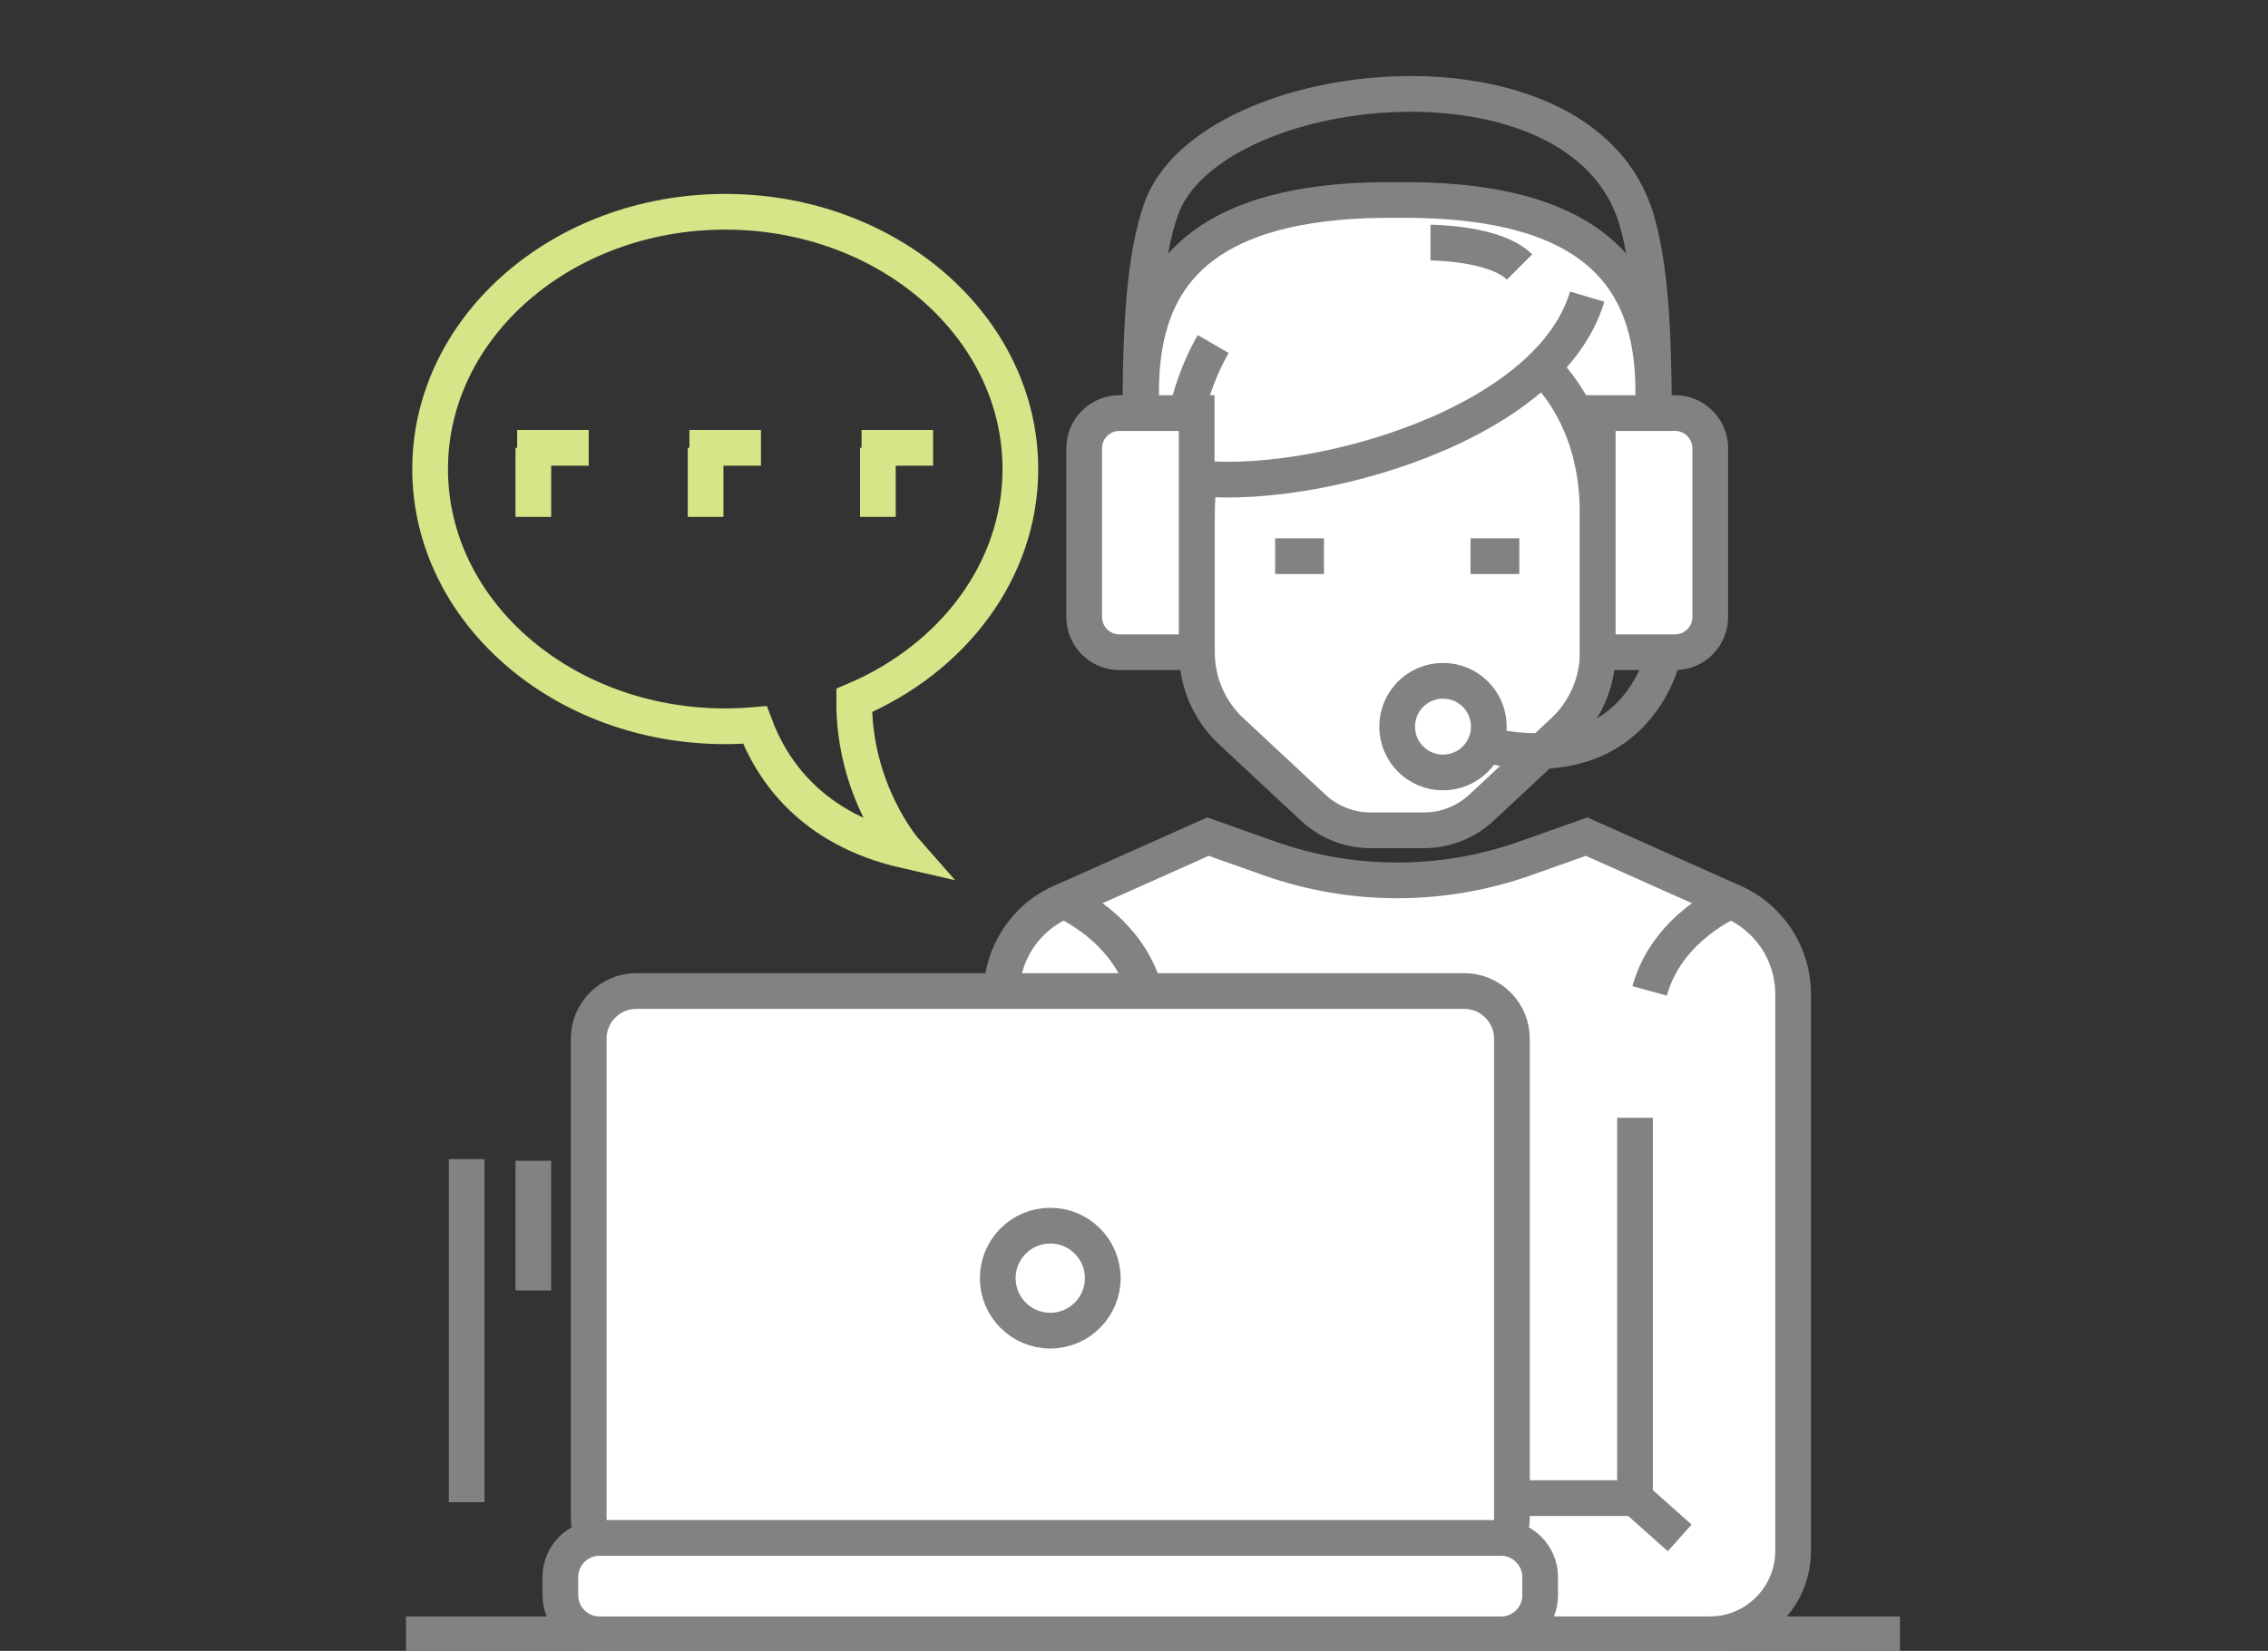 <?xml version="1.0" encoding="utf-8"?>
<svg version="1.1" id="Layer_1" xmlns="http://www.w3.org/2000/svg" xmlns:xlink="http://www.w3.org/1999/xlink" x="0px" y="0px"
	 viewBox="0 0 190.51 138.68" style="enable-background:new 0 0 190.51 138.68;" xml:space="preserve">
<rect x="0" y="0" width="190.51" height="138.68" fill="#333333" stroke="none"/>
<style type="text/css">
	.st0{display:none;}
	.st1{fill:#FFFFFF;stroke:#828282;stroke-width:3;stroke-miterlimit:10;}
	.st2{fill:none;stroke:#828282;stroke-width:3;stroke-miterlimit:10;}
	.st3{fill:none;stroke:#D7E488;stroke-width:3;stroke-miterlimit:10;}
</style>
<rect x="-13.89" y="-29.26" class="st0" width="219.26" height="197.75"/>
<path class="st1" d="M145.37,75.68l-12.1-5.4l-5.16,1.83c-6.95,2.46-14.53,2.46-21.48,0l-5.16-1.83l-12.1,5.4
	c-3.17,1.29-5.24,4.38-5.24,7.8v53.81h59.48c3.87,0,7.01-3.14,7.01-7.01v-46.8C150.61,80.06,148.54,76.98,145.37,75.68z"/>
<line class="st2" x1="39.2" y1="97.37" x2="39.2" y2="126.19"/>
<line class="st2" x1="44.8" y1="97.51" x2="44.8" y2="108.4"/>
<path class="st1" d="M117.36,16.8c-29.64-0.29-20.39,21.4-19.27,33.19h38.54C137.76,38.2,147.01,16.51,117.36,16.8z"/>
<path class="st1" d="M134.21,43.2v11.59c0,2.52-1.05,4.93-2.89,6.65l-6.89,6.42c-1.31,1.21-3.02,1.89-4.81,1.89h-4.49
	c-1.79,0-3.51-0.68-4.81-1.89l-6.89-6.42c-1.85-1.72-2.89-4.13-2.89-6.65V43.2c0-5.06,1.69-9.01,4.33-11.83h25.19
	C132.59,34.18,134.21,38.12,134.21,43.2z"/>
<g>
	<path class="st2" d="M89.36,75.68c0,0,5.34,2.22,6.8,7.56"/>
	<path class="st2" d="M145.37,75.68c0,0-5.34,2.22-6.8,7.56"/>
</g>
<g>
	<line class="st2" x1="107.11" y1="46.72" x2="111.21" y2="46.72"/>
	<line class="st2" x1="123.52" y1="46.72" x2="127.62" y2="46.72"/>
</g>
<path class="st1" d="M133.32,24.92c-3.4,11.5-25.38,16.92-34.36,14.99c0,0,0-5.92,2.95-11.01"/>
<path class="st1" d="M100.52,34.7h-6.49c-1.63,0-2.96,1.32-2.96,2.96v14.17c0,1.63,1.32,2.96,2.96,2.96h6.49V34.7z"/>
<path class="st1" d="M120.16,20.38c0,0,5.43,0,7.48,2.05"/>
<path class="st2" d="M139.78,54.79c0,0-2.66,14.61-22.42,5.07"/>
<path class="st1" d="M125.06,61.04c0,2.13-1.72,3.85-3.85,3.85c-2.13,0-3.85-1.72-3.85-3.85c0-2.13,1.72-3.85,3.85-3.85
	C123.34,57.19,125.06,58.91,125.06,61.04z"/>
<line class="st2" x1="34.1" y1="137.29" x2="159.6" y2="137.29"/>
<polyline class="st1" points="137.34,93.9 137.34,125.85 123.92,125.85 "/>
<line class="st1" x1="137.34" y1="125.85" x2="141.09" y2="129.19"/>
<path class="st1" d="M123,131.48H53.45c-2.2,0-4-1.8-4-4V87.25c0-2.2,1.8-4,4-4H123c2.2,0,4,1.8,4,4v40.24
	C127,129.68,125.2,131.48,123,131.48z"/>
<circle class="st1" cx="88.22" cy="107.37" r="4.41"/>
<path class="st1" d="M126.1,137.29H50.35c-1.8,0-3.28-1.48-3.28-3.28v-1.54c0-1.8,1.48-3.28,3.28-3.28h75.74
	c1.8,0,3.28,1.48,3.28,3.28v1.54C129.38,135.82,127.9,137.29,126.1,137.29z"/>
<path class="st1" d="M134.21,34.7h6.49c1.63,0,2.96,1.32,2.96,2.96v14.17c0,1.63-1.32,2.96-2.96,2.96h-6.49V34.7z"/>
<g>
	<path class="st2" d="M138.93,34.7c-0.02-7.11-0.32-12.37-1.46-16.25c-4.59-15.61-36.04-12.22-39.96-0.82
		c-1.36,3.94-1.7,9.44-1.72,17.06"/>
</g>
<g>
	<path class="st3" d="M85.71,39.4c0-11.94-11.1-21.61-24.79-21.61c-13.69,0-24.79,9.68-24.79,21.61c0,11.94,11.1,21.61,24.79,21.61
		c0.84,0,1.67-0.04,2.49-0.11c1.41,3.79,4.74,8.75,12.63,10.55c0,0-4.34-4.93-4.29-12.61C80.01,55.34,85.71,47.95,85.71,39.4z"/>
	<g>
		<line class="st3" x1="43.44" y1="37.62" x2="49.45" y2="37.62"/>
		<line class="st3" x1="44.8" y1="37.62" x2="44.8" y2="43.42"/>
	</g>
	<g>
		<line class="st3" x1="57.91" y1="37.62" x2="63.92" y2="37.62"/>
		<line class="st3" x1="59.27" y1="37.62" x2="59.27" y2="43.42"/>
	</g>
	<g>
		<line class="st3" x1="72.37" y1="37.62" x2="78.38" y2="37.62"/>
		<line class="st3" x1="73.74" y1="37.62" x2="73.74" y2="43.42"/>
	</g>
</g>
</svg>
